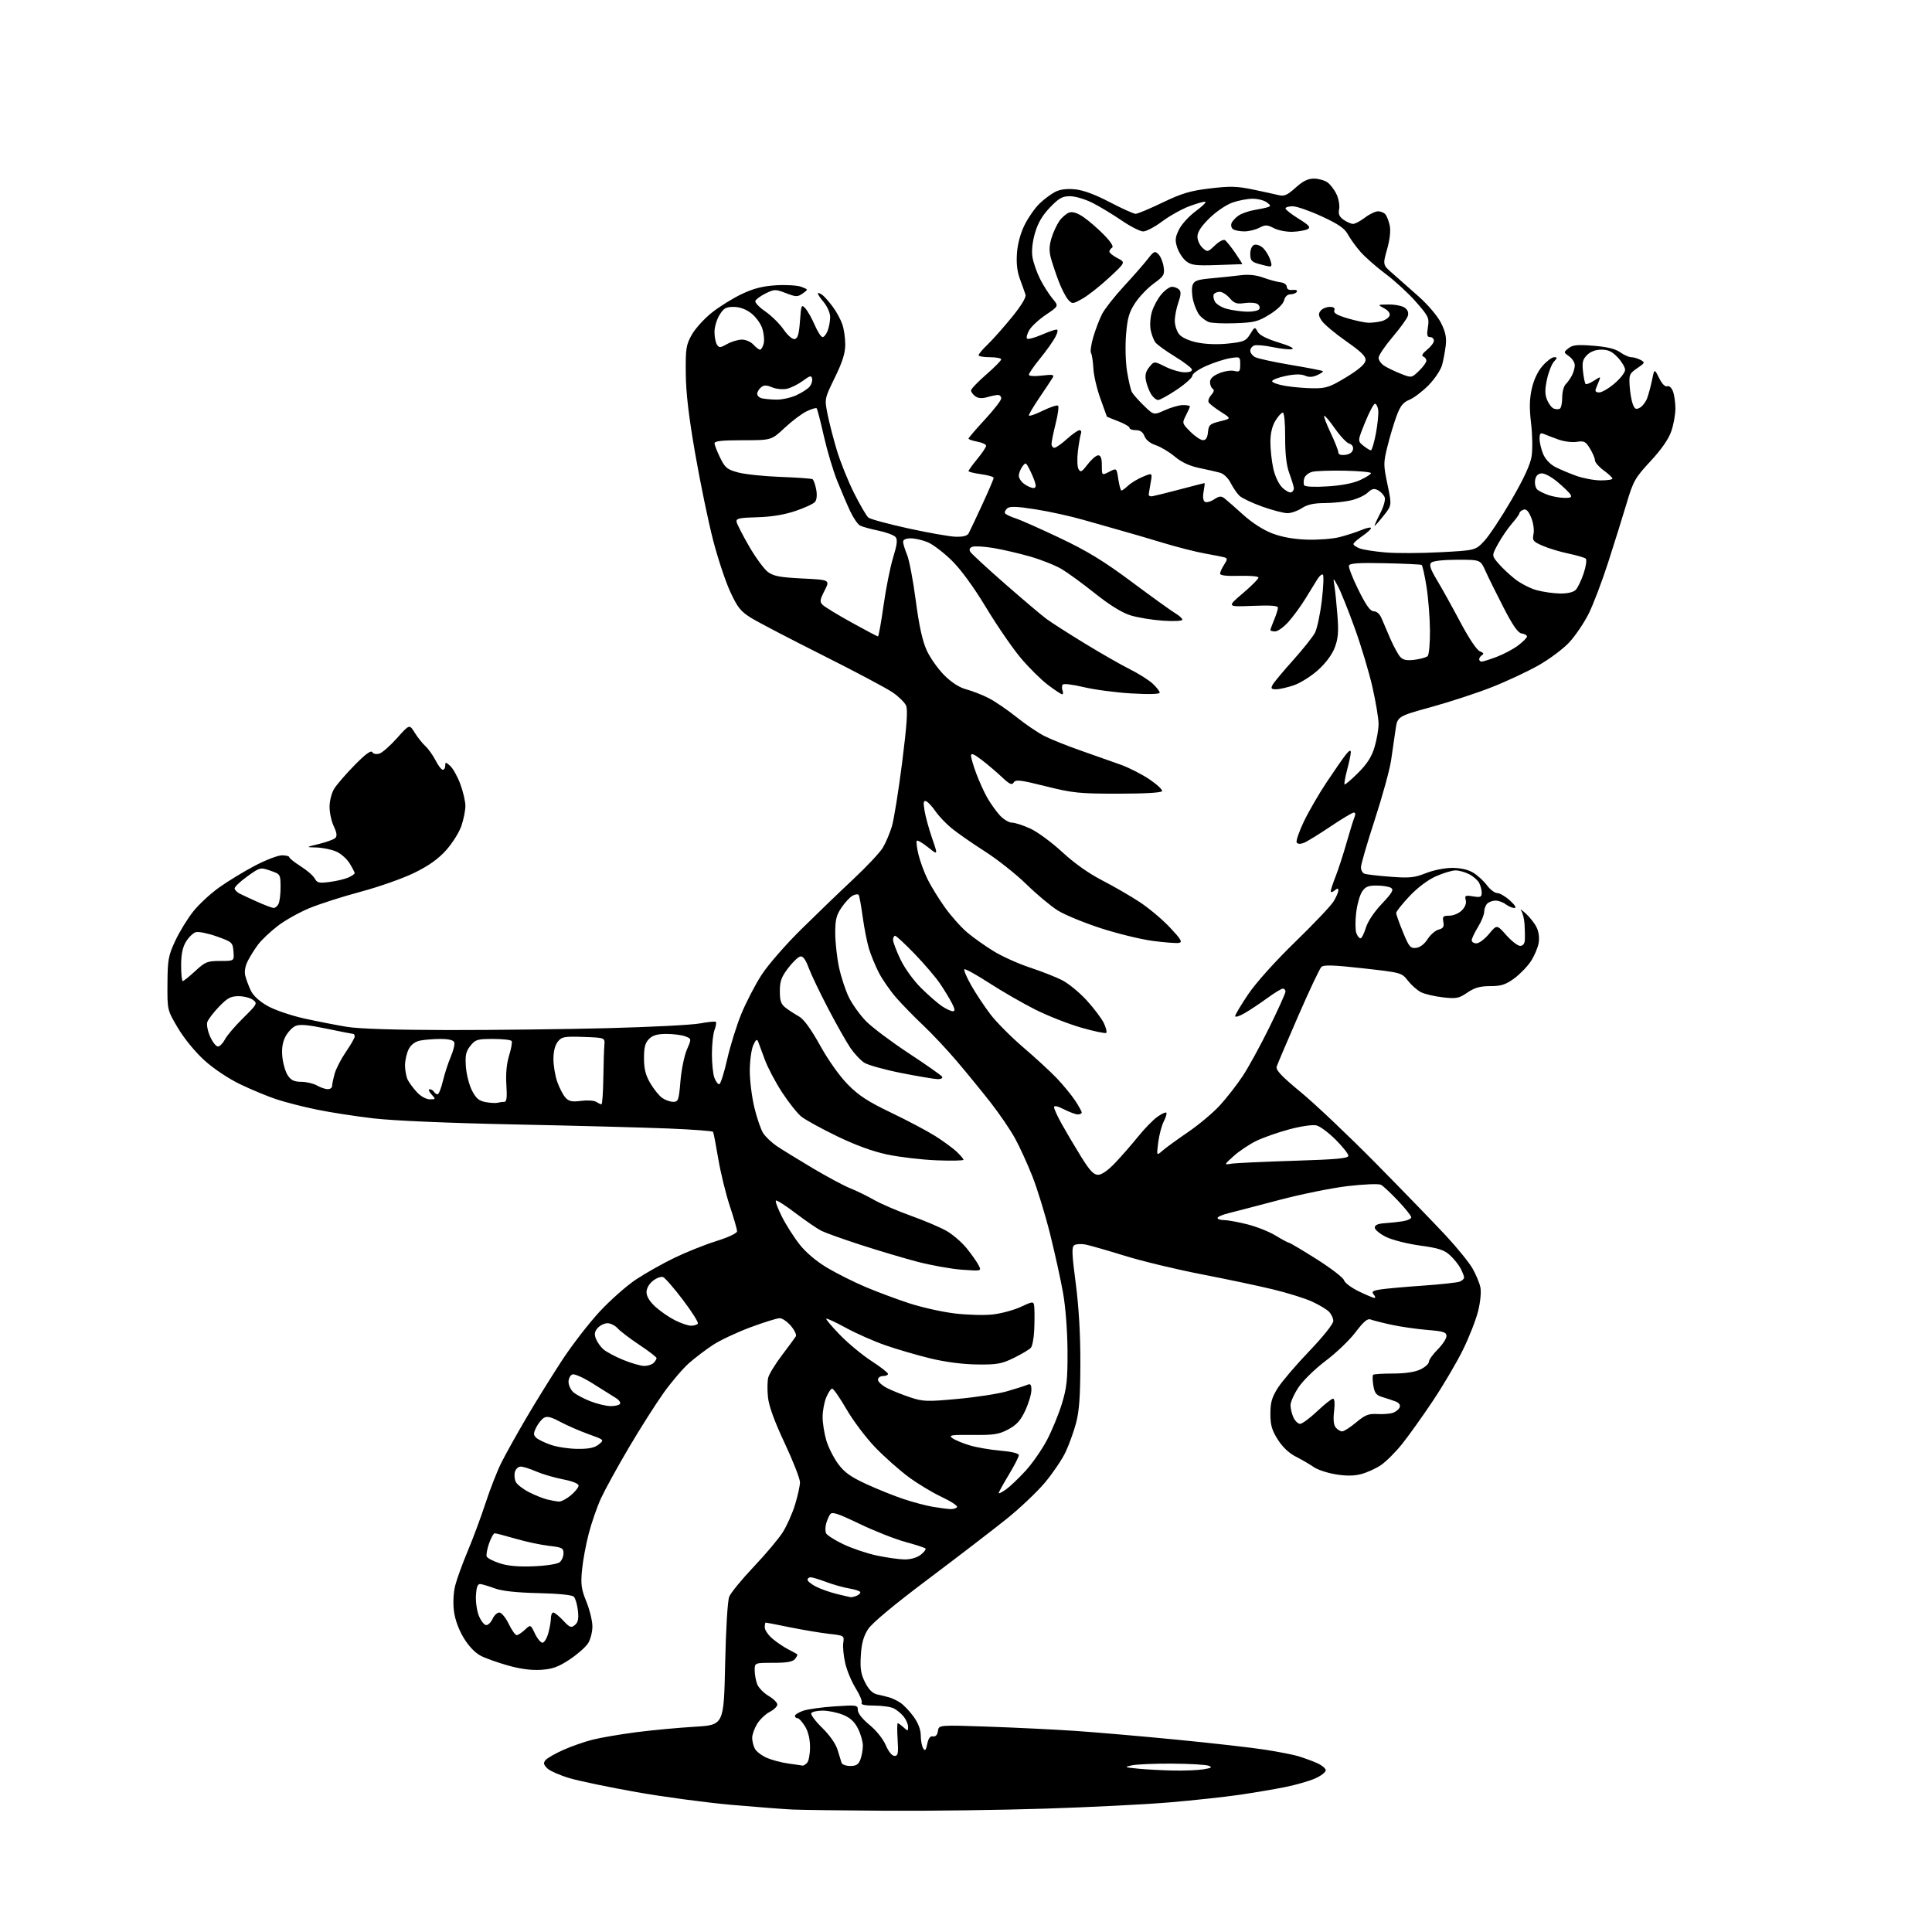 <?xml version="1.0" encoding="UTF-8" standalone="no"?>
<svg 
  version="1.1" 
  xmlns="http://www.w3.org/2000/svg" 
  xmlns:xlink="http://www.w3.org/1999/xlink" 
  xmlns:svg="http://www.w3.org/2000/svg"
  xmlns:rdf="http://www.w3.org/1999/02/22-rdf-syntax-ns#"
  xmlns:cc="http://creativecommons.org/ns#"
  xmlns:dc="http://purl.org/dc/elements/1.1/"
  viewBox="0 0 768 768"
  width="768"
  height="768"
>
<style>svg {background-color: white; }</style>"
<path stroke="none" fill="black" fill-rule="evenodd" d="M352.50,719.80C335.45,719.70 318.57,719.48 315.00,719.32C311.43,719.15 300.40,718.30 290.50,717.43C280.60,716.55 263.73,714.28 253.00,712.39C242.28,710.49 230.35,708.01 226.50,706.88C222.65,705.75 218.64,703.99 217.58,702.97C216.07,701.50 215.91,700.81 216.85,699.68C217.50,698.90 220.64,697.09 223.83,695.66C227.02,694.22 232.30,692.38 235.57,691.55C238.83,690.73 246.68,689.39 253.00,688.57C259.32,687.76 269.73,686.79 276.11,686.41C287.73,685.72 287.73,685.72 288.25,661.61C288.55,647.69 289.23,636.32 289.87,634.72C290.48,633.19 294.85,627.85 299.58,622.86C304.31,617.87 309.51,611.69 311.13,609.14C312.75,606.59 314.96,601.64 316.04,598.14C317.12,594.65 318.00,590.63 318.00,589.21C318.00,587.79 315.26,580.79 311.91,573.65C307.84,564.98 305.64,558.92 305.28,555.42C304.98,552.54 305.03,549.03 305.38,547.63C305.73,546.23 308.20,542.20 310.87,538.68C313.53,535.16 316.01,531.80 316.36,531.22C316.72,530.64 315.85,528.78 314.42,527.08C312.99,525.39 310.97,524.00 309.93,524.00C308.90,524.00 303.65,525.64 298.27,527.64C292.90,529.64 286.19,532.80 283.37,534.66C280.55,536.51 276.28,539.76 273.87,541.88C271.47,544.00 266.96,549.28 263.85,553.62C260.75,557.95 254.49,567.80 249.95,575.50C245.41,583.20 240.44,592.26 238.89,595.63C237.35,599.00 235.16,605.30 234.03,609.63C232.90,613.96 231.69,620.51 231.35,624.19C230.82,629.86 231.09,631.78 233.10,636.69C234.40,639.89 235.48,644.32 235.49,646.54C235.49,648.77 234.70,651.81 233.72,653.30C232.74,654.80 229.45,657.68 226.40,659.70C222.03,662.60 219.65,663.47 215.17,663.78C211.42,664.04 207.00,663.48 202.11,662.11C198.04,660.98 193.09,659.22 191.11,658.20C188.85,657.04 186.31,654.37 184.31,651.06C182.32,647.77 180.86,643.75 180.44,640.38C180.04,637.18 180.25,633.07 180.95,630.28C181.60,627.70 183.85,621.52 185.94,616.54C188.03,611.57 191.22,603.00 193.01,597.50C194.81,592.00 197.62,584.80 199.27,581.50C200.91,578.20 205.42,570.10 209.30,563.50C213.18,556.90 219.61,546.55 223.58,540.50C227.56,534.45 234.25,525.81 238.45,521.30C242.65,516.79 249.11,511.09 252.81,508.62C256.52,506.16 263.36,502.30 268.02,500.04C272.69,497.78 280.21,494.77 284.75,493.35C289.63,491.82 293.00,490.22 293.00,489.44C293.00,488.71 291.69,484.15 290.08,479.31C288.48,474.46 286.42,466.01 285.50,460.51C284.58,455.02 283.66,450.26 283.45,449.92C283.25,449.59 275.30,448.99 265.79,448.60C256.28,448.21 228.93,447.48 205.00,446.99C178.53,446.45 156.41,445.50 148.50,444.58C141.35,443.75 131.15,442.17 125.84,441.07C120.53,439.98 113.33,438.13 109.84,436.97C106.35,435.82 99.90,433.13 95.50,431.02C90.78,428.75 84.93,424.84 81.24,421.49C77.61,418.20 73.20,412.81 70.74,408.67C66.50,401.53 66.50,401.53 66.57,391.02C66.63,381.48 66.92,379.89 69.66,374.00C71.33,370.43 74.54,365.17 76.81,362.33C79.07,359.48 83.75,355.15 87.21,352.70C90.67,350.25 97.03,346.39 101.34,344.12C105.64,341.86 110.48,340.00 112.09,340.00C113.69,340.00 115.00,340.34 115.00,340.75C115.00,341.16 117.04,342.78 119.52,344.36C122.01,345.93 124.53,348.12 125.12,349.22C126.06,350.97 126.83,351.15 131.14,350.58C133.86,350.22 137.19,349.42 138.54,348.80C139.89,348.18 141.00,347.41 141.00,347.09C140.99,346.77 140.08,345.01 138.97,343.19C137.86,341.37 135.41,339.23 133.51,338.44C131.61,337.65 128.14,336.95 125.78,336.89C121.50,336.78 121.50,336.78 126.87,335.47C129.82,334.75 132.72,333.68 133.31,333.09C134.07,332.33 133.89,331.00 132.69,328.48C131.76,326.53 131.00,323.03 131.00,320.72C131.01,318.35 131.83,315.18 132.87,313.50C133.89,311.85 137.54,307.64 140.98,304.13C145.26,299.78 147.48,298.15 147.99,298.99C148.44,299.72 149.61,299.94 150.85,299.55C152.00,299.18 155.15,296.41 157.85,293.38C162.76,287.87 162.76,287.87 164.85,291.25C166.00,293.11 167.90,295.50 169.07,296.57C170.25,297.63 172.07,300.19 173.13,302.25C174.18,304.31 175.48,306.00 176.02,306.00C176.56,306.00 177.00,305.26 177.00,304.35C177.00,302.85 177.19,302.86 178.98,304.48C180.07,305.47 181.87,308.70 182.98,311.67C184.09,314.64 185.00,318.55 185.00,320.36C185.00,322.17 184.28,325.75 183.41,328.32C182.53,330.89 179.79,335.24 177.32,337.99C174.16,341.50 170.39,344.18 164.66,346.98C160.17,349.18 150.62,352.54 143.44,354.46C136.26,356.38 127.06,359.32 123.01,361.00C118.96,362.67 113.27,365.86 110.38,368.09C107.49,370.32 104.04,373.58 102.71,375.32C101.38,377.07 99.52,380.01 98.57,381.86C97.46,384.00 97.08,386.17 97.50,387.86C97.86,389.31 98.84,391.96 99.69,393.74C100.66,395.79 103.10,398.04 106.36,399.88C109.21,401.49 115.74,403.72 121.00,404.88C126.22,406.03 133.88,407.53 138.00,408.20C142.76,408.97 157.38,409.43 178.00,409.46C195.88,409.48 224.45,409.14 241.50,408.71C258.55,408.28 275.10,407.43 278.28,406.82C281.46,406.22 284.28,405.95 284.56,406.23C284.83,406.50 284.59,407.94 284.03,409.43C283.46,410.91 283.00,415.22 283.00,419.00C283.00,422.78 283.44,427.02 283.98,428.43C284.51,429.85 285.37,431.00 285.89,431.00C286.41,431.00 287.82,426.61 289.03,421.25C290.24,415.89 292.78,407.70 294.68,403.06C296.59,398.42 300.20,391.45 302.71,387.56C305.21,383.68 312.28,375.55 318.41,369.50C324.54,363.45 333.89,354.45 339.18,349.50C344.47,344.55 349.75,338.93 350.92,337.00C352.08,335.07 353.70,331.27 354.53,328.53C355.35,325.80 357.18,314.38 358.61,303.14C360.50,288.16 360.92,282.11 360.16,280.45C359.59,279.20 357.19,276.85 354.81,275.22C352.44,273.59 339.93,266.95 327.00,260.46C314.07,253.97 301.29,247.30 298.59,245.63C294.41,243.04 293.17,241.48 290.27,235.20C288.39,231.14 285.32,221.89 283.45,214.66C281.58,207.42 278.40,192.05 276.38,180.50C273.79,165.64 272.68,156.29 272.61,148.50C272.51,138.51 272.73,137.09 275.00,133.05C276.38,130.60 279.98,126.64 283.00,124.25C286.02,121.85 291.38,118.53 294.89,116.87C299.59,114.65 303.21,113.73 308.53,113.40C312.51,113.16 317.02,113.44 318.55,114.02C321.33,115.08 321.33,115.08 319.09,116.65C317.05,118.08 316.46,118.07 312.43,116.53C308.22,114.92 307.81,114.93 304.30,116.67C302.27,117.68 300.45,119.02 300.25,119.66C300.05,120.30 301.85,122.18 304.25,123.83C306.65,125.48 309.89,128.68 311.47,130.95C313.15,133.38 314.98,134.96 315.91,134.78C317.12,134.55 317.62,132.83 318.00,127.63C318.47,121.12 318.59,120.86 320.18,122.63C321.10,123.66 322.77,126.64 323.89,129.25C325.01,131.86 326.41,134.00 326.99,134.00C327.57,134.00 328.49,132.85 329.02,131.43C329.56,130.02 330.00,127.58 330.00,126.01C330.00,124.39 328.87,121.81 327.38,120.03C325.93,118.32 324.92,116.75 325.13,116.54C325.33,116.33 326.18,116.69 327.00,117.33C327.83,117.97 329.66,120.08 331.08,122.00C332.50,123.92 334.19,127.03 334.83,128.90C335.48,130.77 336.00,134.39 336.00,136.95C336.00,140.37 334.91,143.85 331.88,150.05C327.77,158.49 327.76,158.51 328.93,164.50C329.58,167.80 331.25,174.31 332.65,178.96C334.05,183.62 337.14,191.29 339.51,196.02C341.88,200.74 344.44,205.12 345.19,205.74C345.93,206.36 353.06,208.30 361.02,210.04C368.99,211.79 377.46,213.28 379.86,213.36C382.82,213.45 384.49,213.02 385.06,212.00C385.51,211.18 387.94,206.05 390.44,200.62C392.95,195.18 395.00,190.38 395.00,189.96C395.00,189.54 392.75,188.88 390.00,188.50C387.25,188.12 385.00,187.56 385.00,187.26C385.00,186.95 386.57,184.78 388.50,182.43C390.43,180.09 392.00,177.73 392.00,177.19C392.00,176.66 390.43,175.93 388.50,175.57C386.57,175.20 385.00,174.66 385.00,174.35C385.00,174.05 387.93,170.64 391.50,166.78C395.07,162.92 398.00,159.14 398.00,158.38C398.00,157.62 397.43,157.00 396.74,157.00C396.05,157.00 394.11,157.39 392.43,157.88C390.34,158.48 388.85,158.36 387.69,157.52C386.76,156.84 386.00,155.80 386.00,155.21C386.00,154.62 388.70,151.79 392.00,148.92C395.30,146.05 398.00,143.32 398.00,142.85C398.00,142.38 395.98,142.00 393.50,142.00C391.02,142.00 389.00,141.64 389.00,141.20C389.00,140.75 390.62,138.84 392.60,136.95C394.58,135.05 398.89,130.19 402.19,126.15C405.97,121.51 407.99,118.19 407.66,117.15C407.37,116.24 406.38,113.47 405.47,111.00C404.32,107.90 403.95,104.63 404.27,100.48C404.56,96.71 405.73,92.50 407.39,89.22C408.85,86.33 411.50,82.58 413.27,80.88C415.05,79.19 417.81,77.12 419.42,76.29C421.36,75.28 424.00,74.94 427.31,75.26C430.60,75.57 435.29,77.30 441.16,80.37C446.04,82.92 450.66,85.00 451.43,85.00C452.20,85.00 457.02,82.98 462.16,80.51C469.86,76.81 473.17,75.83 481.00,74.90C488.93,73.95 491.74,74.02 498.00,75.32C502.12,76.18 506.74,77.19 508.25,77.56C510.51,78.11 511.71,77.59 515.00,74.62C517.89,72.01 519.92,71.00 522.28,71.00C524.08,71.00 526.50,71.66 527.65,72.47C528.80,73.27 530.44,75.41 531.29,77.22C532.14,79.02 532.61,81.68 532.32,83.13C531.94,85.10 532.39,86.16 534.13,87.38C535.40,88.27 537.09,89.00 537.88,89.00C538.67,89.00 540.79,87.87 542.59,86.50C544.39,85.12 546.74,84.00 547.81,84.00C548.88,84.00 550.21,84.56 550.76,85.25C551.32,85.94 552.08,87.94 552.45,89.69C552.88,91.68 552.48,95.24 551.39,99.09C549.65,105.29 549.65,105.29 553.58,108.70C555.73,110.57 560.43,114.72 564.00,117.91C567.71,121.22 571.51,125.72 572.85,128.41C574.59,131.89 575.07,134.19 574.71,137.30C574.44,139.61 573.79,143.10 573.26,145.06C572.73,147.02 570.32,150.64 567.90,153.11C565.48,155.57 562.05,158.18 560.28,158.91C557.76,159.93 556.65,161.33 555.16,165.36C554.11,168.19 552.48,173.62 551.54,177.43C549.91,183.98 549.91,184.79 551.55,192.60C553.28,200.86 553.28,200.86 550.06,204.93C548.28,207.17 546.67,209.00 546.46,209.00C546.26,209.00 547.22,206.84 548.59,204.19C550.05,201.37 550.81,198.67 550.42,197.66C550.06,196.72 548.88,195.47 547.79,194.89C546.22,194.05 545.36,194.25 543.66,195.85C542.47,196.97 539.48,198.34 537.00,198.91C534.52,199.48 529.80,199.97 526.50,199.98C522.23,200.00 519.64,200.58 517.50,202.00C515.85,203.09 513.29,203.99 511.81,203.99C510.33,204.00 505.83,202.83 501.81,201.40C497.79,199.97 493.70,198.03 492.72,197.09C491.74,196.15 490.16,193.86 489.22,192.00C488.24,190.07 486.43,188.32 485.00,187.92C483.62,187.54 479.92,186.69 476.76,186.04C472.88,185.24 469.73,183.78 467.01,181.51C464.80,179.66 461.39,177.62 459.44,176.98C457.24,176.26 455.52,174.88 454.96,173.40C454.33,171.74 453.27,171.00 451.52,171.00C450.14,171.00 449.00,170.59 449.00,170.08C449.00,169.58 446.98,168.39 444.50,167.45C442.02,166.50 440.00,165.67 440.00,165.61C440.00,165.54 438.85,162.34 437.45,158.50C436.04,154.65 434.77,149.22 434.63,146.44C434.48,143.66 434.06,140.91 433.70,140.32C433.33,139.73 433.75,136.83 434.63,133.87C435.50,130.92 437.06,126.85 438.09,124.83C439.12,122.82 443.00,117.87 446.73,113.83C450.46,109.80 454.73,104.93 456.22,103.00C458.68,99.83 459.08,99.65 460.50,101.07C461.36,101.93 462.29,104.18 462.56,106.07C463.01,109.20 462.67,109.78 458.67,112.67C456.26,114.42 452.94,117.88 451.29,120.37C448.84,124.08 448.18,126.35 447.63,132.93C447.25,137.43 447.42,143.89 448.02,147.63C448.61,151.29 449.48,155.01 449.96,155.89C450.45,156.78 452.60,159.20 454.74,161.28C458.65,165.06 458.65,165.06 463.07,163.05C465.51,161.95 468.74,161.03 470.25,161.02C471.76,161.01 473.00,161.25 473.00,161.55C473.00,161.85 472.29,163.48 471.41,165.16C469.86,168.18 469.89,168.29 473.16,171.58C475.00,173.43 477.26,174.95 478.19,174.97C479.36,174.99 479.97,174.03 480.19,171.79C480.47,168.90 480.94,168.48 485.00,167.48C489.50,166.38 489.50,166.38 485.33,163.73C483.04,162.27 480.86,160.58 480.49,159.98C480.11,159.37 480.55,158.05 481.47,157.04C482.56,155.83 482.77,154.97 482.07,154.54C481.48,154.18 481.00,152.99 481.00,151.89C481.00,150.54 482.18,149.40 484.64,148.38C486.65,147.54 489.35,147.12 490.64,147.45C492.75,147.97 493.00,147.70 493.00,144.89C493.00,141.78 492.95,141.75 489.00,142.38C486.80,142.74 482.53,144.12 479.50,145.46C476.48,146.79 474.00,148.53 474.00,149.31C474.00,150.09 471.23,152.59 467.84,154.87C464.46,157.14 461.09,159.00 460.37,159.00C459.64,159.00 458.40,157.99 457.62,156.75C456.84,155.51 455.91,153.11 455.55,151.41C455.08,149.15 455.43,147.69 456.85,145.93C458.79,143.54 458.79,143.54 463.25,145.77C465.71,147.00 469.17,148.00 470.94,148.00C473.02,148.00 474.02,147.57 473.76,146.79C473.54,146.13 470.47,143.82 466.94,141.66C463.41,139.50 459.97,137.01 459.29,136.12C458.62,135.23 457.77,132.99 457.40,131.15C457.04,129.31 457.26,126.07 457.90,123.95C458.53,121.83 460.21,118.72 461.62,117.05C463.02,115.37 464.95,114.00 465.89,114.00C466.83,114.00 468.10,114.50 468.72,115.12C469.54,115.94 469.46,117.29 468.42,120.24C467.64,122.45 467.00,125.72 467.00,127.51C467.00,129.31 467.79,131.74 468.75,132.90C469.82,134.20 472.64,135.47 476.00,136.16C479.37,136.86 484.14,137.01 488.32,136.56C494.48,135.90 495.31,135.53 496.97,132.80C498.76,129.87 498.84,129.84 499.92,131.85C500.65,133.22 503.48,134.67 508.26,136.14C512.65,137.48 514.75,138.52 513.59,138.78C512.55,139.02 509.08,138.65 505.89,137.98C502.71,137.30 499.40,137.02 498.55,137.34C497.70,137.67 497.00,138.61 497.00,139.43C497.00,140.26 497.87,141.40 498.94,141.97C500.01,142.54 506.41,143.93 513.17,145.07C519.93,146.20 525.64,147.31 525.86,147.53C526.08,147.75 525.08,148.46 523.63,149.12C521.80,149.95 520.31,150.02 518.75,149.33C517.24,148.66 514.76,148.69 511.19,149.42C508.27,150.01 505.80,150.95 505.69,151.50C505.59,152.05 507.98,152.91 511.00,153.41C514.02,153.91 519.06,154.34 522.18,154.35C527.17,154.38 528.76,153.84 535.18,149.93C540.05,146.97 542.60,144.77 542.80,143.36C543.04,141.70 541.36,140.02 535.07,135.61C530.65,132.51 526.30,128.85 525.40,127.48C524.08,125.47 524.00,124.70 525.00,123.49C525.69,122.67 527.30,122.00 528.59,122.00C530.20,122.00 530.77,122.44 530.40,123.41C530.01,124.42 531.49,125.30 535.68,126.54C538.88,127.49 542.63,128.28 544.02,128.30C545.40,128.32 547.72,128.04 549.16,127.68C550.60,127.31 552.04,126.34 552.35,125.52C552.72,124.57 551.95,123.49 550.21,122.55C547.50,121.08 547.50,121.08 552.06,121.04C554.57,121.02 557.43,121.60 558.43,122.33C559.62,123.20 560.03,124.33 559.62,125.63C559.27,126.71 556.52,130.51 553.51,134.05C550.49,137.60 548.02,141.28 548.01,142.23C548.01,143.18 549.01,144.61 550.25,145.40C551.49,146.20 554.44,147.62 556.81,148.56C561.12,150.26 561.12,150.26 564.06,147.44C565.68,145.89 567.00,144.07 567.00,143.40C567.00,142.72 566.44,141.97 565.75,141.72C564.95,141.43 565.49,140.47 567.25,139.06C568.76,137.85 570.00,136.21 570.00,135.43C570.00,134.64 569.32,134.00 568.49,134.00C567.29,134.00 567.11,133.19 567.61,130.07C568.20,126.38 567.90,125.75 562.87,120.00C559.92,116.63 554.50,111.64 550.84,108.91C547.18,106.18 542.68,102.23 540.84,100.14C539.00,98.04 536.74,94.91 535.81,93.18C534.51,90.78 532.06,89.09 525.42,86.02C520.63,83.81 515.43,82.00 513.86,82.00C512.29,82.00 511.00,82.38 511.00,82.85C511.00,83.32 513.35,85.16 516.21,86.94C520.43,89.57 521.12,90.35 519.82,91.08C518.94,91.57 516.26,92.05 513.86,92.14C511.46,92.23 508.10,91.59 506.41,90.71C503.69,89.31 503.00,89.29 500.55,90.56C499.02,91.35 496.36,91.99 494.64,91.98C492.91,91.98 490.92,91.60 490.22,91.15C489.51,90.71 489.21,89.62 489.55,88.73C489.89,87.84 491.19,86.45 492.44,85.63C493.69,84.81 496.46,83.85 498.60,83.49C500.75,83.14 503.18,82.62 504.00,82.35C505.24,81.94 505.16,81.61 503.56,80.43C502.49,79.64 499.96,79.00 497.93,79.00C495.91,79.00 492.28,79.69 489.88,80.54C487.45,81.39 483.38,84.16 480.75,86.75C477.47,89.98 476.00,92.24 476.00,94.06C476.00,95.51 476.91,97.51 478.02,98.52C479.98,100.29 480.11,100.27 482.94,97.56C484.53,96.03 486.32,95.08 486.91,95.44C487.49,95.80 489.35,98.10 491.04,100.55C492.72,103.00 493.96,105.00 493.80,105.01C493.63,105.01 489.09,105.17 483.69,105.36C475.31,105.65 473.54,105.43 471.52,103.83C470.21,102.81 468.63,100.40 467.99,98.48C467.02,95.55 467.13,94.39 468.67,91.24C469.68,89.18 472.64,85.93 475.25,84.00C477.87,82.08 479.61,80.37 479.14,80.21C478.66,80.05 475.81,80.85 472.81,81.97C469.80,83.10 464.93,85.81 461.99,88.01C459.05,90.20 455.65,92.00 454.44,92.00C453.22,92.00 449.37,90.04 445.87,87.64C442.36,85.25 437.15,82.10 434.28,80.64C431.41,79.19 427.40,78.00 425.36,78.00C422.28,78.00 420.94,78.75 417.36,82.48C414.36,85.62 412.57,88.66 411.43,92.61C410.39,96.17 410.02,99.71 410.42,102.21C410.77,104.38 412.14,108.31 413.47,110.94C414.80,113.57 417.02,117.05 418.39,118.69C420.89,121.66 420.89,121.66 415.82,125.08C413.03,126.96 410.03,129.72 409.16,131.21C408.30,132.70 407.89,134.22 408.26,134.60C408.63,134.97 411.17,134.31 413.90,133.14C416.64,131.96 419.36,131.00 419.96,131.00C420.65,131.00 420.48,132.10 419.51,133.98C418.66,135.62 415.95,139.44 413.48,142.47C411.02,145.49 409.00,148.41 409.00,148.94C409.00,149.52 411.08,149.66 414.16,149.30C418.42,148.79 419.17,148.93 418.48,150.09C418.02,150.87 415.70,154.36 413.32,157.87C410.94,161.37 409.00,164.63 409.00,165.11C409.00,165.59 411.46,164.77 414.47,163.29C417.48,161.82 420.24,160.91 420.60,161.27C420.96,161.63 420.53,164.85 419.63,168.42C418.73,171.99 418.00,175.61 418.00,176.46C418.00,177.30 418.51,178.00 419.13,178.00C419.75,178.00 422.00,176.43 424.13,174.50C426.26,172.58 428.50,171.00 429.11,171.00C429.72,171.00 429.98,171.60 429.70,172.34C429.42,173.08 428.87,176.19 428.49,179.25C428.11,182.31 428.21,185.56 428.73,186.47C429.53,187.91 430.03,187.65 432.38,184.57C433.88,182.61 435.75,181.00 436.55,181.00C437.58,181.00 438.00,182.18 438.00,185.03C438.00,189.05 438.00,189.05 440.94,187.53C443.88,186.01 443.88,186.01 444.55,190.51C444.92,192.98 445.48,195.00 445.80,195.00C446.11,195.00 447.31,194.12 448.45,193.05C449.59,191.97 452.23,190.38 454.32,189.51C458.10,187.93 458.10,187.93 457.43,191.71C457.06,193.80 456.70,195.95 456.63,196.50C456.56,197.05 457.18,197.40 458.00,197.28C458.82,197.15 463.77,195.93 469.00,194.55C474.23,193.18 478.63,192.04 478.80,192.03C478.96,192.01 478.80,193.52 478.46,195.39C478.06,197.48 478.25,199.04 478.95,199.47C479.58,199.86 481.22,199.43 482.61,198.52C484.71,197.14 485.42,197.08 486.82,198.16C487.74,198.88 491.07,201.80 494.22,204.65C497.70,207.80 502.19,210.69 505.72,212.03C509.52,213.49 514.23,214.33 519.50,214.51C523.90,214.66 529.75,214.21 532.50,213.51C535.25,212.81 539.19,211.53 541.25,210.67C543.31,209.81 545.00,209.47 545.00,209.92C545.00,210.37 543.43,211.81 541.51,213.12C539.59,214.43 538.01,215.85 538.01,216.27C538.00,216.70 539.13,217.48 540.50,218.00C541.88,218.53 546.53,219.25 550.84,219.61C555.14,219.97 564.93,219.93 572.58,219.52C586.50,218.78 586.50,218.78 590.00,215.07C591.92,213.03 596.78,205.71 600.79,198.80C605.74,190.28 608.33,184.69 608.84,181.38C609.26,178.69 609.17,172.81 608.63,168.31C607.91,162.26 607.98,158.65 608.91,154.50C609.71,150.95 611.29,147.60 613.19,145.44C614.85,143.55 616.91,142.00 617.76,142.00C619.13,142.00 619.13,142.20 617.69,143.79C616.80,144.78 615.56,147.95 614.94,150.85C614.08,154.85 614.10,156.82 615.00,158.99C615.65,160.57 616.86,162.12 617.68,162.43C618.51,162.75 619.59,162.75 620.09,162.44C620.59,162.13 621.00,160.14 621.00,158.01C621.00,155.88 621.60,153.54 622.34,152.80C623.08,152.06 624.21,150.49 624.84,149.30C625.48,148.11 626.00,146.26 626.00,145.19C626.00,144.12 624.99,142.53 623.75,141.65C621.51,140.06 621.51,140.05 623.50,138.44C625.13,137.12 626.95,136.93 633.40,137.44C638.86,137.88 642.14,138.67 644.05,140.04C645.57,141.12 647.56,142.00 648.47,142.00C649.38,142.00 651.03,142.48 652.12,143.06C654.00,144.07 653.93,144.25 650.80,146.38C647.74,148.47 647.52,148.98 647.81,153.41C647.98,156.04 648.54,159.29 649.05,160.63C649.81,162.64 650.32,162.90 651.85,162.08C652.88,161.53 654.19,159.82 654.77,158.29C655.34,156.75 656.22,153.47 656.73,151.00C657.64,146.50 657.64,146.50 659.52,150.28C660.67,152.60 661.92,153.86 662.73,153.55C663.52,153.25 664.46,154.08 665.03,155.58C665.56,156.98 666.00,160.05 666.00,162.39C666.00,164.73 665.27,168.78 664.38,171.39C663.32,174.51 660.49,178.59 656.11,183.32C649.95,189.97 649.25,191.20 646.63,200.00C645.08,205.22 641.77,215.80 639.29,223.50C636.81,231.20 633.29,240.45 631.47,244.06C629.65,247.67 626.21,252.74 623.83,255.32C621.45,257.90 615.90,262.05 611.50,264.53C607.10,267.01 598.77,270.90 593.00,273.17C587.23,275.45 576.42,278.99 569.00,281.04C555.50,284.76 555.50,284.76 554.74,290.13C554.33,293.08 553.54,298.54 552.98,302.26C552.43,305.98 549.51,316.60 546.49,325.86C543.47,335.12 541.00,343.61 541.00,344.74C541.00,345.86 541.61,347.02 542.36,347.31C543.10,347.59 547.72,348.14 552.61,348.51C560.31,349.10 562.21,348.92 566.79,347.10C569.78,345.91 574.33,345.00 577.29,345.00C580.68,345.01 583.61,345.68 585.68,346.94C587.42,348.01 589.87,350.26 591.11,351.94C592.36,353.62 594.18,355.00 595.17,355.00C596.16,355.00 598.44,356.34 600.23,357.97C602.27,359.82 602.94,360.94 602.00,360.94C601.17,360.94 599.63,360.28 598.56,359.47C597.49,358.66 595.67,358.00 594.51,358.00C593.35,358.00 591.86,358.54 591.20,359.20C590.54,359.86 590.00,361.32 589.99,362.45C589.99,363.58 588.88,366.30 587.53,368.50C586.17,370.70 585.05,373.06 585.03,373.75C585.01,374.44 585.86,375.00 586.90,375.00C587.95,375.00 590.20,373.31 591.91,371.25C595.02,367.50 595.02,367.50 598.79,371.75C600.86,374.09 603.33,376.00 604.28,376.00C605.36,376.00 606.05,375.16 606.14,373.75C606.22,372.51 606.17,369.70 606.04,367.50C605.91,365.30 605.29,362.82 604.68,362.00C604.06,361.18 604.83,361.62 606.38,363.00C607.92,364.38 609.87,366.81 610.70,368.40C611.65,370.22 612.00,372.61 611.65,374.79C611.33,376.71 609.93,380.02 608.52,382.15C607.11,384.28 604.10,387.36 601.83,389.01C598.48,391.44 596.70,392.00 592.39,392.00C588.35,392.00 586.19,392.61 583.30,394.57C579.89,396.89 578.92,397.07 573.51,396.45C570.20,396.08 566.30,395.15 564.84,394.40C563.37,393.65 561.05,391.60 559.67,389.84C557.18,386.65 557.08,386.63 541.83,384.92C530.17,383.61 526.21,383.48 525.27,384.36C524.60,385.00 520.45,393.78 516.06,403.87C511.66,413.96 507.81,423.01 507.50,424.00C507.07,425.35 509.41,427.83 517.22,434.27C522.87,438.93 536.32,451.69 547.10,462.62C557.88,473.56 570.34,486.42 574.78,491.20C579.23,495.99 583.97,501.84 585.33,504.20C586.69,506.57 588.10,509.94 588.47,511.70C588.86,513.57 588.48,517.54 587.57,521.20C586.70,524.67 584.00,531.58 581.55,536.56C579.10,541.55 573.69,550.73 569.53,556.96C565.36,563.20 559.83,570.94 557.23,574.16C554.63,577.39 550.87,581.12 548.88,582.44C546.90,583.77 543.43,585.35 541.17,585.95C538.34,586.72 535.21,586.76 531.02,586.08C527.68,585.54 523.73,584.24 522.23,583.18C520.73,582.13 517.56,580.28 515.20,579.08C512.44,577.69 509.84,575.24 507.95,572.26C505.59,568.53 505.00,566.49 505.00,562.00C505.00,557.51 505.59,555.47 507.95,551.73C509.58,549.17 515.20,542.58 520.45,537.10C525.98,531.33 530.00,526.28 530.00,525.13C530.00,524.04 529.22,522.36 528.27,521.41C527.31,520.46 524.27,518.64 521.50,517.37C518.74,516.11 511.75,513.93 505.99,512.54C500.22,511.14 487.40,508.44 477.50,506.52C467.60,504.61 453.88,501.30 447.00,499.16C440.12,497.03 433.13,495.03 431.45,494.71C429.78,494.39 427.81,494.50 427.07,494.96C425.97,495.64 426.06,498.27 427.62,510.14C428.86,519.64 429.49,530.42 429.46,542.00C429.43,555.25 429.01,561.03 427.72,565.79C426.79,569.25 424.91,574.42 423.55,577.29C422.19,580.16 418.56,585.52 415.49,589.22C412.41,592.92 405.53,599.45 400.20,603.74C394.86,608.03 380.82,618.80 369.00,627.69C355.13,638.11 346.63,645.21 345.04,647.67C343.25,650.47 342.48,653.28 342.19,658.09C341.87,663.36 342.22,665.50 343.91,668.82C345.38,671.71 346.85,673.15 348.76,673.58C350.27,673.91 352.40,674.43 353.50,674.74C354.60,675.04 356.58,675.99 357.90,676.86C359.21,677.72 361.58,680.19 363.15,682.36C365.01,684.94 366.01,687.55 366.02,689.90C366.02,691.88 366.46,694.17 366.99,695.00C367.73,696.18 368.08,695.80 368.60,693.24C369.05,690.98 369.76,690.05 370.88,690.24C371.93,690.41 372.62,689.65 372.84,688.10C373.18,685.69 373.18,685.69 392.84,686.37C403.65,686.74 419.25,687.51 427.50,688.06C435.75,688.62 453.98,690.20 468.00,691.57C482.02,692.93 497.77,694.73 503.00,695.55C508.23,696.37 514.08,697.52 516.00,698.09C517.92,698.66 521.19,699.84 523.25,700.72C525.31,701.59 527.00,702.94 527.00,703.71C527.00,704.48 525.09,705.95 522.75,706.98C520.41,708.00 515.12,709.53 511.00,710.36C506.88,711.20 498.66,712.59 492.75,713.46C486.84,714.32 474.24,715.69 464.75,716.49C455.26,717.29 433.10,718.40 415.50,718.96C397.90,719.53 369.55,719.90 352.50,719.80zM466.50,703.82C470.90,703.91 476.28,703.68 478.46,703.32C481.64,702.80 482.03,702.52 480.46,701.91C479.38,701.48 472.82,701.11 465.88,701.07C458.93,701.03 451.73,701.34 449.88,701.75C446.75,702.44 446.95,702.54 452.50,703.08C455.80,703.40 462.10,703.73 466.50,703.82zM319.05,701.86C319.35,701.94 320.14,701.46 320.80,700.80C321.46,700.14 322.00,697.33 322.00,694.55C321.99,691.28 321.29,688.35 320.01,686.25C318.92,684.46 317.57,683.00 317.01,683.00C316.46,683.00 316.00,682.59 316.00,682.10C316.00,681.60 317.46,680.68 319.25,680.06C321.04,679.43 326.66,678.65 331.75,678.31C340.65,677.72 341.00,677.78 341.00,679.78C341.00,681.05 342.82,683.36 345.63,685.66C348.32,687.86 351.04,691.26 352.10,693.73C353.20,696.30 354.59,698.00 355.58,698.00C356.99,698.00 357.17,697.04 356.82,691.50C356.59,687.92 356.62,685.00 356.87,685.00C357.13,685.00 358.17,685.74 359.17,686.65C360.88,688.20 361.00,688.19 360.98,686.40C360.97,685.36 360.18,683.54 359.23,682.37C358.28,681.19 356.52,679.73 355.32,679.12C354.11,678.50 350.60,678.00 347.51,678.00C343.88,678.00 342.11,677.63 342.52,676.96C342.87,676.39 341.83,673.81 340.20,671.21C338.57,668.62 336.68,664.12 336.01,661.21C335.33,658.31 334.97,654.63 335.21,653.04C335.63,650.19 335.56,650.15 329.57,649.48C326.23,649.10 319.29,647.94 314.14,646.90C308.99,645.85 304.60,645.00 304.39,645.00C304.18,645.00 304.00,645.86 304.00,646.91C304.00,647.96 305.40,650.00 307.12,651.45C308.84,652.89 311.65,654.79 313.37,655.66C315.09,656.54 316.68,657.41 316.89,657.60C317.11,657.79 316.72,658.64 316.02,659.48C315.10,660.59 312.77,661.00 307.38,661.00C300.00,661.00 300.00,661.00 300.00,663.93C300.00,665.55 300.44,668.04 300.98,669.46C301.53,670.88 303.55,672.98 305.48,674.12C307.42,675.26 309.00,676.82 309.00,677.57C309.00,678.33 307.63,679.66 305.96,680.52C304.28,681.39 302.03,683.54 300.96,685.30C299.89,687.06 299.01,689.54 299.00,690.82C299.00,692.09 299.49,694.04 300.08,695.15C300.67,696.26 302.81,697.89 304.83,698.77C306.85,699.65 310.75,700.68 313.50,701.05C316.25,701.42 318.75,701.78 319.05,701.86zM337.99,702.00C340.35,702.00 341.27,701.42 342.02,699.43C342.56,698.02 343.00,695.53 343.00,693.90C343.00,692.26 342.12,689.20 341.04,687.09C339.64,684.34 337.93,682.79 335.02,681.63C332.79,680.73 329.20,680.00 327.04,680.00C324.88,680.00 322.84,680.45 322.50,681.00C322.16,681.56 324.09,684.16 326.79,686.80C329.76,689.69 332.19,693.15 332.93,695.54C333.60,697.72 334.33,700.06 334.54,700.75C334.76,701.44 336.31,702.00 337.99,702.00zM215.64,653.00C216.34,653.00 217.37,651.31 217.95,649.25C218.52,647.19 218.99,644.49 218.99,643.25C219.00,642.01 219.43,641.00 219.95,641.00C220.47,641.00 222.24,642.43 223.87,644.18C226.50,646.99 227.05,647.20 228.53,645.97C229.80,644.92 230.09,643.51 229.72,640.20C229.45,637.80 228.72,635.32 228.10,634.70C227.42,634.02 221.88,633.46 213.99,633.29C205.37,633.09 199.58,632.47 196.76,631.43C194.41,630.57 191.82,629.79 191.00,629.69C189.89,629.55 189.42,630.71 189.20,634.16C189.03,636.74 189.57,640.42 190.40,642.41C191.22,644.38 192.52,646.00 193.29,646.00C194.05,646.00 195.19,644.88 195.82,643.50C196.44,642.12 197.65,641.00 198.49,641.00C199.34,641.00 201.01,643.02 202.21,645.50C203.41,647.98 204.84,650.00 205.38,650.00C205.93,650.00 207.39,649.04 208.64,647.87C210.91,645.74 210.91,645.74 212.64,649.37C213.59,651.37 214.94,653.00 215.64,653.00zM338.17,634.91C338.54,634.96 339.55,634.73 340.42,634.39C341.29,634.06 342.00,633.42 342.00,632.98C342.00,632.54 340.09,631.86 337.75,631.47C335.41,631.09 331.25,629.92 328.50,628.89C325.75,627.85 322.94,627.00 322.25,627.00C321.56,627.00 321.00,627.44 321.00,627.97C321.00,628.51 322.46,629.72 324.25,630.65C326.04,631.59 329.75,632.91 332.50,633.59C335.25,634.27 337.80,634.87 338.17,634.91zM212.25,622.62C217.23,622.41 221.64,621.71 222.50,621.00C223.32,620.32 224.00,618.72 224.00,617.45C224.00,615.38 223.40,615.08 218.25,614.50C215.09,614.14 209.12,612.88 205.00,611.68C200.88,610.48 197.12,609.50 196.66,609.50C196.19,609.50 195.19,611.30 194.42,613.50C193.65,615.70 193.22,618.04 193.46,618.71C193.70,619.37 196.06,620.60 198.70,621.45C202.01,622.51 206.22,622.88 212.25,622.62zM359.50,619.90C361.98,619.93 364.45,619.23 365.99,618.05C367.35,617.00 368.20,615.87 367.88,615.54C367.55,615.22 363.96,614.05 359.89,612.94C355.83,611.84 347.63,608.61 341.69,605.76C332.67,601.44 330.72,600.82 329.93,602.04C329.41,602.84 328.71,604.51 328.38,605.75C328.05,606.98 328.03,608.64 328.33,609.42C328.63,610.20 331.72,612.19 335.19,613.84C338.66,615.50 344.65,617.52 348.50,618.34C352.35,619.16 357.30,619.86 359.50,619.90zM377.69,599.88C378.90,599.95 380.13,599.59 380.44,599.09C380.75,598.60 378.01,596.79 374.35,595.07C370.69,593.36 364.72,589.76 361.10,587.07C357.47,584.38 351.53,579.10 347.90,575.34C344.28,571.58 339.15,564.79 336.52,560.25C333.89,555.71 331.32,552.00 330.81,552.00C330.31,552.00 329.25,553.56 328.45,555.47C327.65,557.38 327.00,560.89 327.00,563.29C327.00,565.68 327.66,569.86 328.47,572.58C329.27,575.29 331.38,579.48 333.15,581.89C335.66,585.30 338.13,587.07 344.43,589.97C348.87,592.01 355.54,594.69 359.26,595.92C362.97,597.16 368.15,598.53 370.76,598.97C373.37,599.41 376.49,599.82 377.69,599.88zM222.17,596.90C223.09,596.95 225.23,595.83 226.92,594.41C228.62,592.99 230.00,591.25 230.00,590.54C230.00,589.77 227.53,588.78 223.75,588.05C220.31,587.38 215.53,585.97 213.12,584.92C210.72,583.86 207.96,583.00 206.99,583.00C206.02,583.00 204.98,583.97 204.67,585.16C204.36,586.35 204.54,588.15 205.08,589.16C205.62,590.17 207.96,591.97 210.28,593.16C212.60,594.35 215.85,595.66 217.50,596.06C219.15,596.47 221.25,596.84 222.17,596.90zM399.89,592.08C401.48,590.95 404.99,587.60 407.70,584.64C410.40,581.68 414.24,576.16 416.22,572.38C418.20,568.60 420.85,562.12 422.12,558.00C424.06,551.67 424.41,548.39 424.35,537.00C424.31,529.08 423.58,519.57 422.59,514.00C421.67,508.77 419.34,498.24 417.44,490.58C415.53,482.93 412.35,472.58 410.38,467.58C408.40,462.59 405.29,455.77 403.45,452.44C401.62,449.11 397.28,442.75 393.81,438.31C390.34,433.87 384.30,426.47 380.38,421.87C376.47,417.26 370.40,410.80 366.89,407.50C363.39,404.20 358.56,399.25 356.17,396.50C353.79,393.75 350.70,389.29 349.32,386.60C347.94,383.90 346.19,379.63 345.42,377.10C344.66,374.57 343.54,368.91 342.94,364.53C342.34,360.14 341.63,356.21 341.36,355.78C341.10,355.35 340.01,355.46 338.96,356.02C337.90,356.59 335.90,358.72 334.52,360.76C332.46,363.79 332.00,365.65 332.02,370.98C332.03,374.57 332.70,380.64 333.51,384.48C334.33,388.32 336.10,393.72 337.46,396.48C338.82,399.24 341.86,403.48 344.22,405.90C346.57,408.32 354.21,414.06 361.19,418.66C368.18,423.25 374.16,427.46 374.50,428.00C374.84,428.56 374.09,428.99 372.81,428.98C371.54,428.96 365.02,427.87 358.32,426.55C351.63,425.22 344.96,423.37 343.52,422.42C342.07,421.47 339.62,418.85 338.07,416.60C336.53,414.34 332.55,407.32 329.25,401.00C325.94,394.68 322.43,387.34 321.46,384.71C320.26,381.45 319.20,380.01 318.14,380.21C317.29,380.37 315.11,382.45 313.30,384.83C310.62,388.35 310.00,390.06 310.00,394.01C310.00,397.95 310.45,399.19 312.40,400.68C313.72,401.68 316.08,403.21 317.65,404.08C319.52,405.12 322.39,409.08 326.00,415.58C329.27,421.48 333.74,427.77 337.03,431.11C341.38,435.52 345.06,437.92 354.30,442.34C360.75,445.43 368.61,449.59 371.77,451.59C374.92,453.58 378.74,456.38 380.25,457.79C381.76,459.21 383.00,460.67 383.00,461.02C383.00,461.38 378.16,461.48 372.25,461.24C366.34,461.00 357.52,459.96 352.66,458.93C346.86,457.70 340.00,455.19 332.66,451.63C326.52,448.65 320.20,445.18 318.61,443.92C317.02,442.67 313.56,438.32 310.92,434.28C308.27,430.23 305.17,424.35 304.02,421.21C302.87,418.07 301.67,414.82 301.35,414.00C300.92,412.91 300.40,413.32 299.43,415.50C298.69,417.15 298.07,421.65 298.05,425.50C298.03,429.35 298.84,435.96 299.86,440.20C300.87,444.43 302.47,449.06 303.40,450.49C304.34,451.93 306.77,454.22 308.80,455.60C310.84,456.97 317.23,460.90 323.00,464.34C328.77,467.77 335.52,471.39 338.00,472.37C340.48,473.36 344.75,475.44 347.50,477.01C350.25,478.57 356.90,481.43 362.27,483.35C367.65,485.27 374.03,488.00 376.46,489.42C378.89,490.85 382.42,493.92 384.31,496.26C386.19,498.59 388.30,501.58 388.98,502.90C390.23,505.30 390.23,505.30 382.37,504.73C378.04,504.41 370.04,502.97 364.59,501.54C359.14,500.10 349.01,497.09 342.09,494.84C335.16,492.60 328.15,490.08 326.50,489.26C324.85,488.43 320.23,485.26 316.23,482.23C312.24,479.19 308.72,476.95 308.42,477.25C308.12,477.55 309.21,480.45 310.85,483.70C312.49,486.95 315.66,491.92 317.89,494.74C320.40,497.92 324.59,501.45 328.85,503.98C332.65,506.24 339.52,509.68 344.13,511.62C348.73,513.57 356.54,516.48 361.48,518.09C366.43,519.70 374.50,521.51 379.42,522.10C384.34,522.70 391.14,522.90 394.52,522.53C397.91,522.17 403.00,520.80 405.84,519.48C411.00,517.09 411.00,517.09 411.18,520.30C411.28,522.06 411.25,525.98 411.10,529.00C410.95,532.02 410.37,535.05 409.81,535.73C409.25,536.40 406.25,538.20 403.15,539.73C398.18,542.17 396.42,542.49 388.50,542.40C382.87,542.35 375.94,541.45 370.00,540.03C364.77,538.77 356.68,536.41 352.00,534.78C347.32,533.15 340.21,530.01 336.19,527.80C332.17,525.60 328.69,523.98 328.46,524.21C328.23,524.44 330.70,527.36 333.95,530.70C337.20,534.04 342.81,538.69 346.43,541.03C350.04,543.37 353.00,545.67 353.00,546.14C353.00,546.61 352.10,547.00 351.00,547.00C349.90,547.00 349.00,547.67 349.00,548.48C349.00,549.29 350.69,550.81 352.75,551.84C354.81,552.88 358.97,554.53 361.98,555.52C366.98,557.16 368.63,557.21 380.77,556.08C388.08,555.41 396.87,554.05 400.29,553.06C403.70,552.08 407.29,550.94 408.25,550.53C409.68,549.92 410.00,550.30 409.99,552.64C409.98,554.21 408.89,557.84 407.56,560.69C405.70,564.69 404.15,566.41 400.82,568.19C397.10,570.18 395.13,570.49 386.61,570.41C377.99,570.33 376.95,570.49 378.59,571.69C379.62,572.44 382.72,573.73 385.48,574.56C388.24,575.38 393.76,576.33 397.75,576.67C402.25,577.06 405.00,577.74 405.00,578.46C405.00,579.10 403.20,582.61 401.00,586.26C398.80,589.91 397.00,593.17 397.00,593.51C397.00,593.86 398.30,593.21 399.89,592.08zM229.64,575.95C234.14,575.99 236.38,575.51 238.02,574.18C240.27,572.37 240.27,572.37 233.88,570.07C230.37,568.81 225.33,566.61 222.68,565.19C219.01,563.22 217.45,562.85 216.18,563.64C215.25,564.22 213.89,565.93 213.14,567.45C212.00,569.78 212.00,570.42 213.14,571.52C213.89,572.23 216.53,573.51 219.00,574.36C221.47,575.21 226.26,575.93 229.64,575.95zM533.53,569.00C534.23,569.00 536.73,567.40 539.08,565.44C542.63,562.47 544.03,561.91 547.42,562.10C549.67,562.23 552.47,562.02 553.66,561.63C554.84,561.24 556.07,560.25 556.39,559.43C556.75,558.48 556.15,557.63 554.73,557.09C553.50,556.63 551.16,555.84 549.51,555.35C547.08,554.63 546.42,553.78 545.92,550.74C545.59,548.69 545.55,546.79 545.83,546.51C546.10,546.23 549.68,546.00 553.77,546.00C558.53,546.00 562.42,545.42 564.60,544.39C566.47,543.50 568.00,542.13 568.00,541.35C568.00,540.57 569.58,538.36 571.50,536.43C573.42,534.51 575.00,532.12 575.00,531.11C575.00,529.57 573.84,529.20 567.25,528.66C562.99,528.30 556.58,527.38 553.00,526.59C549.42,525.81 545.75,524.87 544.84,524.51C543.61,524.03 542.05,525.35 538.87,529.55C536.51,532.68 531.18,537.79 527.04,540.90C522.89,544.01 518.04,548.73 516.25,551.39C514.46,554.05 513.00,557.28 513.00,558.57C513.00,559.85 513.52,562.05 514.16,563.45C514.80,564.85 515.99,566.00 516.81,566.00C517.63,566.00 520.69,563.75 523.59,561.00C526.50,558.25 529.34,556.00 529.89,556.00C530.52,556.00 530.68,557.90 530.32,560.98C529.92,564.30 530.15,566.47 530.99,567.48C531.68,568.32 532.82,569.00 533.53,569.00zM242.69,558.95C244.45,558.98 246.15,558.57 246.47,558.04C246.80,557.52 246.04,556.47 244.78,555.71C243.53,554.95 239.47,552.41 235.76,550.05C231.95,547.64 228.36,546.03 227.51,546.36C226.68,546.68 226.00,548.01 226.00,549.31C226.00,550.62 226.85,552.46 227.89,553.40C228.93,554.34 231.97,555.96 234.64,557.01C237.31,558.05 240.94,558.93 242.69,558.95zM256.05,542.98C257.45,542.99 259.14,542.46 259.80,541.80C260.46,541.14 261.00,540.27 261.00,539.88C261.00,539.48 257.95,537.12 254.21,534.64C250.48,532.16 246.59,529.20 245.56,528.07C244.53,526.93 242.70,526.00 241.50,526.00C240.30,526.00 238.55,526.84 237.63,527.86C236.37,529.25 236.17,530.32 236.86,532.11C237.36,533.42 238.68,535.32 239.80,536.33C240.91,537.33 244.45,539.23 247.66,540.55C250.87,541.87 254.65,542.96 256.05,542.98zM274.69,526.99C275.90,526.99 277.12,526.61 277.41,526.14C277.71,525.67 275.04,521.44 271.49,516.76C267.95,512.07 264.39,507.98 263.59,507.67C262.78,507.36 260.97,508.02 259.56,509.13C258.01,510.35 257.00,512.15 257.00,513.69C257.00,515.31 258.25,517.38 260.47,519.41C262.38,521.16 265.87,523.58 268.22,524.78C270.58,525.99 273.49,526.98 274.69,526.99zM546.37,515.96C546.85,515.98 546.72,515.37 546.08,514.60C545.12,513.44 545.59,513.08 548.71,512.58C550.79,512.25 558.35,511.56 565.50,511.07C572.65,510.57 579.29,509.85 580.25,509.47C581.21,509.10 582.00,508.36 582.00,507.84C582.00,507.32 581.37,505.69 580.59,504.20C579.81,502.72 577.90,500.34 576.34,498.92C574.05,496.85 571.75,496.11 564.50,495.13C559.55,494.46 553.48,492.92 551.00,491.71C548.52,490.49 546.50,488.82 546.50,488.00C546.50,486.96 547.73,486.42 550.50,486.24C552.70,486.10 555.96,485.74 557.75,485.45C559.54,485.15 561.00,484.45 561.00,483.89C561.00,483.34 558.65,480.39 555.77,477.35C552.90,474.31 549.84,471.45 548.97,470.98C548.07,470.50 542.41,470.72 535.84,471.48C529.50,472.22 517.14,474.72 508.40,477.04C499.65,479.35 490.59,481.72 488.25,482.29C485.91,482.87 484.00,483.71 484.00,484.17C484.00,484.63 485.15,485.00 486.54,485.00C487.94,485.00 492.11,485.75 495.79,486.68C499.48,487.60 504.57,489.62 507.11,491.18C509.65,492.73 512.01,494.00 512.37,494.00C512.73,494.00 517.70,496.95 523.41,500.56C529.12,504.17 534.01,507.93 534.27,508.92C534.53,509.91 537.16,511.89 540.12,513.33C543.08,514.76 545.89,515.94 546.37,515.96zM436.51,467.00C437.95,467.00 440.48,465.23 443.31,462.25C445.79,459.64 449.89,454.94 452.41,451.82C454.93,448.69 458.37,445.16 460.06,443.96C461.74,442.76 463.35,442.01 463.63,442.30C463.92,442.58 463.46,444.14 462.63,445.75C461.79,447.37 460.80,451.12 460.42,454.09C459.73,459.50 459.73,459.50 462.11,457.41C463.43,456.26 468.00,452.93 472.29,450.01C476.57,447.09 482.27,442.30 484.95,439.37C487.63,436.43 491.69,431.22 493.98,427.77C496.27,424.32 501.03,415.62 504.57,408.43C508.11,401.24 511.00,394.83 511.00,394.18C511.00,393.53 510.53,393.00 509.96,393.00C509.38,393.00 506.57,394.71 503.71,396.80C500.84,398.89 496.81,401.57 494.75,402.76C492.69,403.96 491.00,404.48 491.00,403.92C491.00,403.36 493.33,399.45 496.19,395.22C499.27,390.66 506.80,382.26 514.74,374.54C522.10,367.40 528.99,360.14 530.06,358.41C531.13,356.68 532.00,354.70 532.00,354.01C532.00,353.01 531.70,353.01 530.50,354.00C529.67,354.68 529.00,354.80 529.00,354.26C529.00,353.71 529.87,351.07 530.93,348.38C531.99,345.70 533.95,339.68 535.28,335.00C536.61,330.32 538.04,325.71 538.46,324.75C538.90,323.72 538.79,323.00 538.17,323.00C537.60,323.00 533.39,325.52 528.81,328.60C524.24,331.67 519.50,334.58 518.29,335.06C516.92,335.59 515.83,335.54 515.45,334.91C515.10,334.36 516.37,330.66 518.25,326.69C520.14,322.72 524.22,315.65 527.33,310.99C530.44,306.32 533.87,301.38 534.97,300.00C536.30,298.33 536.96,298.00 536.97,299.00C536.97,299.82 536.32,302.95 535.52,305.95C534.73,308.95 534.26,311.59 534.48,311.81C534.70,312.03 537.12,309.97 539.87,307.23C543.50,303.60 545.28,300.81 546.42,296.94C547.29,294.02 548.00,289.89 548.00,287.76C548.00,285.63 546.91,279.07 545.58,273.19C544.25,267.31 541.05,256.65 538.46,249.50C535.87,242.35 532.89,234.93 531.83,233.00C529.90,229.50 529.90,229.50 530.46,232.91C530.76,234.78 531.30,240.05 531.65,244.63C532.16,251.23 531.94,253.88 530.57,257.45C529.51,260.24 526.98,263.63 523.92,266.38C521.21,268.82 516.89,271.53 514.32,272.41C511.75,273.28 508.58,274.00 507.29,274.00C505.34,274.00 505.10,273.69 505.87,272.24C506.39,271.27 510.04,266.88 513.99,262.49C517.93,258.09 521.85,253.17 522.71,251.55C523.56,249.93 524.79,244.16 525.44,238.74C526.09,233.32 526.27,228.67 525.85,228.41C525.43,228.15 524.46,228.96 523.70,230.22C522.94,231.47 520.78,234.97 518.91,238.00C517.04,241.03 513.99,245.19 512.13,247.25C510.28,249.31 507.92,251.00 506.88,251.00C505.85,251.00 505.00,250.76 505.00,250.47C505.00,250.18 505.68,248.32 506.50,246.35C507.32,244.37 508.00,242.23 508.00,241.59C508.00,240.76 505.13,240.54 497.84,240.84C487.69,241.25 487.69,241.25 494.09,235.80C497.62,232.81 500.39,229.99 500.25,229.53C500.11,229.07 496.62,228.79 492.50,228.91C487.58,229.06 485.00,228.75 485.00,228.03C485.00,227.42 485.72,225.83 486.61,224.48C487.92,222.48 487.96,221.94 486.86,221.60C486.11,221.37 482.57,220.66 479.00,220.03C475.43,219.40 468.00,217.51 462.50,215.84C457.00,214.17 449.57,212.00 446.00,211.01C442.43,210.02 435.45,208.04 430.50,206.61C425.55,205.18 417.07,203.32 411.65,202.47C404.17,201.29 401.47,201.19 400.41,202.07C399.65,202.71 399.25,203.59 399.52,204.04C399.80,204.49 401.71,205.40 403.76,206.07C405.82,206.74 413.83,210.30 421.56,213.98C432.40,219.14 438.89,223.12 449.99,231.39C457.89,237.28 465.63,242.85 467.18,243.77C468.73,244.68 470.00,245.84 470.00,246.34C470.00,246.86 466.64,247.03 462.25,246.73C457.99,246.44 452.17,245.48 449.33,244.59C445.97,243.54 441.08,240.51 435.33,235.93C430.47,232.05 424.50,227.69 422.06,226.24C419.62,224.78 414.03,222.55 409.63,221.27C405.23,220.00 398.59,218.46 394.88,217.84C391.18,217.23 387.41,217.01 386.52,217.36C385.47,217.76 385.17,218.46 385.69,219.34C386.14,220.09 392.36,225.84 399.52,232.10C406.68,238.37 414.11,244.65 416.02,246.06C417.93,247.46 424.73,251.82 431.13,255.73C437.53,259.65 445.63,264.28 449.13,266.03C452.63,267.78 456.74,270.37 458.25,271.79C459.76,273.21 461.00,274.81 461.00,275.34C461.00,275.94 456.77,276.06 449.75,275.65C443.56,275.29 435.00,274.16 430.73,273.13C426.25,272.06 422.71,271.65 422.39,272.18C422.08,272.68 422.07,273.75 422.38,274.55C422.69,275.35 422.61,276.00 422.22,275.99C421.82,275.99 419.27,274.30 416.53,272.23C413.80,270.16 408.93,265.33 405.70,261.48C402.47,257.64 396.30,248.65 391.98,241.50C387.01,233.27 382.00,226.41 378.32,222.79C375.12,219.66 370.83,216.39 368.78,215.54C366.74,214.69 363.70,214.00 362.03,214.00C360.12,214.00 359.00,214.51 359.00,215.38C359.00,216.14 359.70,218.43 360.56,220.49C361.42,222.54 362.98,230.73 364.03,238.70C365.35,248.77 366.68,254.81 368.39,258.54C369.74,261.48 372.86,265.91 375.33,268.38C378.27,271.32 381.32,273.28 384.14,274.04C386.52,274.68 390.50,276.23 392.98,277.50C395.47,278.76 400.43,282.13 404.00,285.00C407.57,287.87 412.61,291.28 415.18,292.59C417.75,293.89 424.28,296.51 429.68,298.39C435.08,300.28 442.20,302.79 445.50,303.98C448.80,305.16 453.95,307.79 456.94,309.81C459.94,311.84 462.19,313.95 461.94,314.50C461.67,315.11 454.87,315.50 444.50,315.50C429.01,315.50 426.45,315.24 415.68,312.55C405.61,310.03 403.73,309.81 402.97,311.04C402.25,312.21 401.36,311.80 398.29,308.92C396.21,306.95 392.59,303.88 390.25,302.09C387.15,299.72 386.00,299.25 386.00,300.38C386.00,301.23 386.94,304.45 388.10,307.53C389.25,310.62 391.20,314.90 392.42,317.06C393.64,319.21 395.85,322.33 397.33,323.99C398.81,325.64 401.02,327.00 402.26,327.01C403.49,327.02 406.83,328.10 409.67,329.43C412.51,330.75 418.19,334.94 422.28,338.73C426.99,343.10 432.81,347.22 438.11,349.95C442.73,352.33 449.45,356.21 453.05,358.59C456.66,360.96 462.06,365.49 465.05,368.67C469.46,373.35 470.15,374.52 468.69,374.81C467.69,375.01 462.96,374.65 458.19,374.02C453.41,373.38 444.09,371.10 437.48,368.95C430.87,366.80 423.22,363.64 420.48,361.93C417.74,360.22 412.12,355.53 408.00,351.50C403.88,347.47 396.45,341.60 391.50,338.44C386.55,335.28 380.64,331.17 378.36,329.31C376.08,327.45 373.15,324.38 371.86,322.48C370.56,320.58 368.90,318.80 368.16,318.51C367.11,318.11 366.97,318.91 367.52,322.25C367.90,324.59 369.26,329.54 370.54,333.25C372.88,339.99 372.88,339.99 368.94,336.83C366.77,335.09 364.76,333.91 364.46,334.21C364.16,334.51 364.44,336.95 365.09,339.63C365.73,342.31 367.36,346.74 368.70,349.47C370.04,352.20 373.15,357.26 375.61,360.70C378.06,364.15 382.09,368.66 384.56,370.73C387.02,372.80 391.78,376.17 395.12,378.20C398.47,380.24 404.87,383.11 409.35,384.59C413.83,386.07 419.57,388.31 422.09,389.58C424.62,390.84 429.06,394.47 431.96,397.64C434.86,400.82 437.93,404.89 438.79,406.69C439.65,408.50 440.09,410.25 439.75,410.58C439.42,410.91 434.95,409.98 429.82,408.51C424.70,407.04 416.45,403.79 411.50,401.30C406.55,398.81 398.32,394.06 393.21,390.76C388.10,387.45 383.67,385.00 383.35,385.31C383.04,385.63 384.26,388.50 386.07,391.69C387.88,394.89 391.31,400.06 393.70,403.20C396.08,406.33 401.97,412.25 406.77,416.35C411.57,420.45 417.58,425.99 420.12,428.65C422.66,431.32 425.92,435.29 427.37,437.48C428.82,439.67 430.00,441.81 430.00,442.23C430.00,442.65 429.31,443.00 428.46,443.00C427.61,443.00 425.14,442.09 422.96,440.98C420.37,439.66 419.00,439.37 419.00,440.15C419.00,440.80 420.40,443.85 422.12,446.92C423.83,449.99 427.25,455.76 429.72,459.75C433.18,465.35 434.73,467.00 436.51,467.00zM489.50,462.59C491.15,462.32 502.29,461.80 514.25,461.43C531.35,460.90 536.00,460.47 536.00,459.43C536.00,458.69 533.73,455.83 530.96,453.06C528.19,450.29 524.77,447.73 523.36,447.38C521.88,447.00 517.35,447.65 512.65,448.89C508.17,450.08 502.22,452.16 499.44,453.51C496.65,454.86 492.60,457.57 490.44,459.52C486.50,463.08 486.50,463.08 489.50,462.59zM197.83,438.36C198.56,438.16 199.74,438.00 200.45,438.00C201.41,438.00 201.62,436.31 201.29,431.25C201.01,426.85 201.38,422.79 202.38,419.58C203.22,416.87 203.68,414.29 203.39,413.83C203.11,413.37 199.79,413.00 196.01,413.00C189.71,413.00 188.97,413.23 186.97,415.75C185.19,418.01 184.88,419.49 185.20,424.05C185.42,427.11 186.52,431.38 187.64,433.55C189.25,436.65 190.42,437.63 193.09,438.11C194.97,438.45 197.10,438.56 197.83,438.36zM239.09,438.98C239.41,438.99 239.74,434.39 239.83,428.75C239.91,423.11 240.10,417.15 240.24,415.50C240.50,412.50 240.50,412.50 232.00,412.20C224.31,411.94 223.33,412.11 221.75,414.06C220.63,415.44 220.00,417.94 220.00,420.99C220.00,423.60 220.69,427.70 221.53,430.07C222.37,432.45 223.82,435.25 224.77,436.30C226.15,437.83 227.36,438.08 230.99,437.61C233.47,437.29 236.18,437.47 237.00,438.00C237.82,438.53 238.76,438.98 239.09,438.98zM267.62,438.00C269.62,438.00 269.85,437.34 270.49,429.75C270.88,425.21 272.03,419.57 273.06,417.21C274.92,412.92 274.92,412.92 272.40,411.96C271.01,411.43 267.65,411.00 264.93,411.00C261.33,411.00 259.46,411.54 258.00,413.00C256.47,414.53 256.00,416.33 256.00,420.66C256.00,424.91 256.63,427.40 258.52,430.62C259.90,432.98 262.02,435.60 263.24,436.45C264.45,437.30 266.42,438.00 267.62,438.00zM170.84,437.00C173.25,437.00 173.26,436.95 171.50,435.00C170.50,433.90 170.18,433.00 170.79,433.00C171.39,433.00 172.16,433.45 172.50,434.00C172.84,434.55 173.50,435.00 173.96,435.00C174.42,435.00 175.36,432.64 176.05,429.75C176.74,426.86 178.15,422.51 179.19,420.07C180.23,417.64 180.85,415.05 180.57,414.32C180.24,413.47 178.31,413.00 175.16,413.00C172.46,413.00 168.82,413.29 167.08,413.63C164.99,414.05 163.42,415.22 162.46,417.08C161.66,418.63 161.00,421.53 161.00,423.52C161.00,425.50 161.50,428.11 162.12,429.32C162.74,430.52 164.40,432.74 165.81,434.25C167.27,435.81 169.44,437.00 170.84,437.00zM130.25,432.96C131.21,432.98 132.00,432.44 132.01,431.75C132.01,431.06 132.47,428.85 133.03,426.82C133.59,424.80 135.62,420.87 137.53,418.10C139.44,415.32 141.00,412.59 141.00,412.02C141.00,411.46 140.75,411.00 140.44,411.00C140.14,411.00 135.34,410.06 129.79,408.91C122.21,407.34 119.13,407.08 117.40,407.87C116.13,408.44 114.35,410.36 113.44,412.12C112.31,414.31 111.92,416.85 112.24,420.11C112.49,422.74 113.45,426.04 114.37,427.44C115.66,429.41 116.90,430.01 119.77,430.04C121.82,430.05 124.62,430.71 126.00,431.50C127.38,432.29 129.29,432.95 130.25,432.96zM86.63,416.00C87.35,416.00 88.60,414.74 89.39,413.21C90.19,411.67 93.46,407.83 96.67,404.67C102.25,399.17 102.42,398.86 100.56,397.46C99.49,396.66 96.92,396.00 94.85,396.00C91.72,396.00 90.38,396.72 87.04,400.20C84.82,402.50 82.74,405.25 82.40,406.31C82.07,407.36 82.58,409.97 83.55,412.11C84.51,414.25 85.90,416.00 86.63,416.00zM378.78,401.99C379.73,402.00 379.63,401.18 378.39,398.75C377.47,396.96 375.35,393.48 373.67,391.00C372.00,388.52 367.49,383.24 363.65,379.25C359.80,375.26 356.29,372.00 355.83,372.00C355.37,372.00 355.00,372.72 355.00,373.61C355.00,374.49 356.32,377.98 357.94,381.37C359.62,384.90 363.14,389.76 366.19,392.78C369.11,395.67 372.85,398.92 374.50,400.01C376.15,401.10 378.07,401.99 378.78,401.99zM72.64,390.00C72.99,390.00 75.23,388.20 77.62,386.00C81.60,382.33 82.41,382.00 87.54,382.00C93.12,382.00 93.12,382.00 92.81,378.25C92.51,374.62 92.30,374.43 86.11,372.23C82.59,370.98 78.84,370.23 77.79,370.57C76.73,370.90 74.99,372.60 73.93,374.34C72.58,376.57 72.01,379.34 72.00,383.75C72.00,387.19 72.29,390.00 72.64,390.00zM562.93,376.80C564.50,376.61 566.25,375.28 567.49,373.32C568.59,371.58 570.56,369.87 571.86,369.53C573.72,369.04 574.12,368.39 573.75,366.45C573.34,364.31 573.64,364.00 576.14,364.00C577.71,364.00 579.94,363.06 581.09,361.91C582.40,360.60 582.99,359.06 582.65,357.79C582.18,355.97 582.48,355.82 585.56,356.32C588.52,356.80 589.00,356.60 589.00,354.87C589.00,353.77 588.54,352.00 587.97,350.94C587.40,349.89 585.63,348.34 584.02,347.51C582.41,346.68 579.96,346.00 578.58,346.00C577.19,346.00 573.68,347.06 570.78,348.35C567.54,349.80 563.48,352.86 560.25,356.29C557.36,359.37 555.00,362.35 555.00,362.92C555.00,363.49 556.21,366.92 557.70,370.53C560.11,376.40 560.66,377.06 562.93,376.80zM540.81,373.00C541.29,373.00 542.24,371.13 542.93,368.85C543.68,366.35 546.21,362.55 549.29,359.29C553.41,354.93 554.13,353.69 552.96,352.95C552.15,352.44 549.60,352.02 547.27,352.02C543.86,352.00 542.73,352.48 541.42,354.49C540.52,355.86 539.47,359.64 539.09,362.90C538.70,366.15 538.74,369.76 539.16,370.91C539.59,372.06 540.33,373.00 540.81,373.00zM108.71,360.92C109.38,360.96 110.30,360.21 110.74,359.25C111.19,358.29 111.55,355.25 111.53,352.50C111.50,347.56 111.45,347.48 107.46,346.10C103.46,344.72 103.36,344.75 98.17,348.48C95.28,350.55 93.07,352.72 93.27,353.30C93.46,353.88 94.27,354.70 95.06,355.12C95.85,355.54 98.97,357.00 102.00,358.36C105.03,359.72 108.05,360.87 108.71,360.92zM562.31,262.27C564.62,261.98 566.95,261.33 567.50,260.82C568.05,260.31 568.47,255.76 568.43,250.70C568.40,245.64 567.78,237.78 567.06,233.23C566.34,228.68 565.47,224.79 565.12,224.57C564.77,224.36 558.22,224.05 550.56,223.89C540.20,223.66 536.53,223.90 536.23,224.82C536.00,225.50 537.70,229.87 540.01,234.53C543.10,240.75 544.72,243.00 546.13,243.00C547.27,243.00 548.50,244.10 549.18,245.75C549.80,247.26 551.39,250.96 552.70,253.97C554.02,256.98 555.78,260.20 556.61,261.12C557.74,262.37 559.18,262.66 562.31,262.27zM588.99,263.00C589.53,263.00 592.26,262.13 595.05,261.07C597.84,260.01 601.67,257.97 603.56,256.52C605.45,255.08 607.00,253.50 607.00,253.02C607.00,252.53 606.06,252.00 604.92,251.82C603.41,251.59 601.40,248.73 597.67,241.48C594.83,235.96 591.60,229.44 590.50,226.98C588.50,222.50 588.50,222.50 579.29,222.51C573.66,222.52 569.62,222.98 568.92,223.68C568.04,224.56 568.61,226.26 571.26,230.67C573.19,233.88 577.35,241.37 580.51,247.33C584.00,253.89 587.07,258.46 588.30,258.92C589.67,259.42 589.96,259.91 589.17,260.39C588.53,260.79 588.00,261.54 588.00,262.06C588.00,262.58 588.45,263.00 588.99,263.00zM349.00,252.99C349.27,252.99 350.27,247.47 351.22,240.70C352.17,233.94 353.88,225.36 355.03,221.63C356.62,216.48 356.85,214.53 355.99,213.48C355.36,212.73 352.29,211.58 349.17,210.94C346.05,210.30 342.77,209.39 341.88,208.92C340.98,208.45 339.24,205.91 338.00,203.28C336.76,200.65 334.42,195.19 332.80,191.14C331.17,187.09 328.78,179.05 327.47,173.27C326.17,167.49 324.89,162.55 324.63,162.30C324.37,162.04 322.60,162.57 320.69,163.48C318.78,164.38 314.84,167.34 311.93,170.06C306.65,175.00 306.65,175.00 295.32,175.00C286.91,175.00 284.01,175.32 284.04,176.25C284.06,176.94 285.08,179.53 286.29,182.00C288.26,186.00 289.05,186.65 293.50,187.83C296.25,188.56 303.83,189.35 310.35,189.58C316.87,189.82 322.56,190.23 322.99,190.49C323.42,190.76 324.08,192.59 324.45,194.56C324.86,196.75 324.68,198.69 323.98,199.52C323.36,200.27 319.85,201.90 316.17,203.13C311.75,204.62 306.63,205.46 301.00,205.61C293.80,205.81 292.55,206.09 292.80,207.46C292.97,208.34 295.22,212.73 297.80,217.20C300.39,221.67 303.75,226.25 305.27,227.38C307.52,229.04 310.09,229.52 318.99,229.96C329.95,230.50 329.95,230.50 327.78,234.77C325.88,238.49 325.79,239.22 327.05,240.47C327.85,241.26 333.00,244.40 338.50,247.44C344.00,250.49 348.73,252.98 349.00,252.99zM620.18,235.93C623.06,235.97 625.43,235.43 626.34,234.51C627.16,233.70 628.59,230.73 629.53,227.92C630.46,225.12 630.83,222.48 630.36,222.07C629.89,221.65 626.80,220.75 623.50,220.06C620.20,219.37 615.59,217.98 613.26,216.96C609.40,215.29 609.08,214.87 609.60,212.24C609.93,210.61 609.51,207.77 608.64,205.69C607.55,203.07 606.66,202.19 605.56,202.62C604.70,202.95 604.00,203.55 604.00,203.97C604.00,204.39 602.66,206.25 601.03,208.11C599.40,209.98 596.92,213.60 595.52,216.16C592.97,220.82 592.97,220.82 595.54,223.87C596.95,225.55 599.94,228.37 602.19,230.15C604.43,231.92 608.34,233.94 610.88,234.62C613.42,235.30 617.61,235.90 620.18,235.93zM621.80,197.92C624.34,197.98 624.92,197.68 624.30,196.61C623.86,195.85 621.52,193.58 619.10,191.56C616.44,189.36 613.86,188.02 612.60,188.20C611.19,188.40 610.40,189.35 610.20,191.09C610.03,192.51 610.48,194.13 611.20,194.70C611.91,195.27 613.85,196.21 615.50,196.79C617.15,197.37 619.98,197.88 621.80,197.92zM513.28,195.72C513.95,195.48 514.42,194.66 514.31,193.89C514.21,193.13 513.39,190.47 512.48,188.00C511.36,184.94 510.85,180.39 510.87,173.75C510.89,168.11 510.50,164.00 509.94,164.00C509.41,164.00 508.08,165.46 506.99,167.25C505.69,169.39 505.01,172.28 505.00,175.70C505.00,178.56 505.50,183.25 506.12,186.11C506.77,189.14 508.25,192.34 509.65,193.74C510.97,195.06 512.61,195.95 513.28,195.72zM410.79,194.00C411.72,194.00 411.92,193.31 411.44,191.75C411.06,190.51 410.07,188.18 409.25,186.56C407.82,183.76 407.68,183.71 406.38,185.50C405.62,186.54 405.00,188.17 405.00,189.13C405.00,190.10 406.00,191.59 407.22,192.44C408.44,193.30 410.05,194.00 410.79,194.00zM527.78,193.34C533.37,192.99 538.03,192.08 540.75,190.80C543.09,189.71 545.00,188.49 545.00,188.08C545.00,187.67 540.33,187.23 534.63,187.11C528.92,187.00 523.09,187.19 521.66,187.55C520.24,187.91 518.80,189.05 518.47,190.09C518.14,191.13 518.14,192.41 518.46,192.94C518.81,193.50 522.65,193.67 527.78,193.34zM636.25,190.96C638.86,190.98 640.99,190.66 640.97,190.25C640.96,189.84 639.39,188.38 637.50,187.00C635.61,185.62 634.04,183.82 634.02,183.00C634.01,182.18 633.12,180.06 632.04,178.31C630.33,175.50 629.69,175.18 626.80,175.64C624.98,175.93 621.70,175.52 619.50,174.72C617.30,173.92 614.71,172.94 613.75,172.53C612.34,171.93 612.00,172.30 612.00,174.43C612.00,175.88 612.64,178.59 613.42,180.47C614.26,182.48 616.20,184.57 618.17,185.59C620.00,186.54 623.75,188.13 626.50,189.12C629.25,190.12 633.64,190.94 636.25,190.96zM534.74,180.82C536.44,180.62 537.61,179.81 537.83,178.68C538.04,177.57 537.46,176.66 536.34,176.35C535.33,176.07 532.77,173.37 530.66,170.35C528.54,167.33 526.62,165.05 526.38,165.29C526.14,165.52 527.31,168.59 528.97,172.11C530.64,175.62 532.00,179.09 532.00,179.82C532.00,180.66 532.98,181.02 534.74,180.82zM544.95,179.00C545.35,179.00 546.25,175.96 546.95,172.25C547.64,168.54 548.05,164.38 547.86,163.00C547.66,161.62 547.08,160.50 546.57,160.50C546.05,160.50 544.29,163.83 542.64,167.90C539.65,175.30 539.65,175.30 541.93,177.15C543.19,178.17 544.55,179.00 544.95,179.00zM308.50,158.86C310.70,158.91 314.30,158.14 316.50,157.14C318.70,156.14 321.10,154.59 321.83,153.71C322.57,152.82 323.02,151.38 322.83,150.50C322.55,149.16 321.96,149.30 319.13,151.40C317.27,152.77 314.43,154.19 312.81,154.54C311.19,154.90 308.55,154.64 306.93,153.97C304.61,153.01 303.68,153.02 302.50,154.00C301.67,154.69 301.00,155.83 301.00,156.55C301.00,157.27 301.79,158.06 302.75,158.31C303.71,158.56 306.30,158.81 308.50,158.86zM635.71,156.00C636.77,156.00 639.52,154.39 641.82,152.42C644.12,150.45 646.00,148.03 646.00,147.03C646.00,146.03 644.69,143.81 643.10,142.11C640.89,139.74 639.34,139.00 636.60,139.00C634.27,139.00 632.25,139.75 630.88,141.12C629.16,142.84 628.86,144.07 629.27,147.67C629.54,150.10 630.00,152.34 630.30,152.63C630.59,152.92 632.08,152.34 633.62,151.33C636.21,149.63 636.36,149.63 635.70,151.25C635.32,152.21 634.73,153.68 634.39,154.50C633.98,155.52 634.40,156.00 635.71,156.00zM302.14,139.00C302.59,139.00 303.24,137.90 303.58,136.55C303.91,135.21 303.66,132.50 303.01,130.54C302.37,128.58 300.37,125.86 298.57,124.49C296.47,122.88 294.01,122.00 291.64,122.00C288.57,122.00 287.65,122.53 285.99,125.25C284.90,127.04 284.01,130.07 284.02,132.00C284.03,133.93 284.47,136.18 285.00,137.00C285.85,138.32 286.34,138.29 289.06,136.75C290.77,135.79 293.41,135.00 294.93,135.00C296.45,135.00 298.50,135.90 299.50,137.00C300.50,138.10 301.68,139.00 302.14,139.00zM491.03,128.49C486.34,128.66 481.60,128.45 480.50,128.02C479.40,127.59 477.78,126.40 476.89,125.37C476.01,124.34 474.84,121.68 474.30,119.44C473.76,117.21 473.66,114.45 474.08,113.31C474.72,111.58 475.99,111.13 481.67,110.62C485.43,110.28 490.62,109.74 493.21,109.41C496.35,109.01 499.36,109.33 502.21,110.37C504.57,111.23 507.62,112.06 509.00,112.21C510.41,112.38 511.51,113.15 511.53,114.00C511.54,114.96 512.37,115.41 513.83,115.25C515.15,115.11 515.85,115.43 515.50,116.00C515.16,116.55 514.02,117.00 512.96,117.00C511.76,117.00 510.81,117.91 510.44,119.40C510.07,120.86 507.82,123.06 504.70,125.00C500.14,127.83 498.60,128.22 491.03,128.49zM495.69,123.90C498.00,123.95 500.19,123.50 500.57,122.89C500.95,122.28 500.64,121.36 499.88,120.85C499.12,120.35 496.81,120.18 494.75,120.48C491.62,120.93 490.65,120.61 488.82,118.51C487.62,117.13 485.85,116.00 484.88,116.00C483.91,116.00 482.85,116.44 482.51,116.98C482.18,117.52 482.37,118.82 482.93,119.88C483.50,120.93 485.66,122.24 487.73,122.79C489.80,123.34 493.39,123.84 495.69,123.90zM430.28,118.73C426.39,120.91 426.24,120.92 424.60,119.11C423.68,118.09 422.00,114.84 420.87,111.88C419.74,108.92 418.35,104.78 417.77,102.68C417.00,99.87 417.05,97.76 417.97,94.68C418.66,92.38 420.09,89.29 421.14,87.81C422.19,86.33 423.97,84.83 425.09,84.47C426.45,84.04 428.38,84.68 430.83,86.39C432.87,87.79 436.48,90.93 438.86,93.36C441.53,96.08 442.77,98.02 442.09,98.44C441.49,98.81 441.00,99.53 441.00,100.03C441.00,100.54 442.45,101.70 444.23,102.62C447.46,104.29 447.46,104.29 440.87,110.39C437.25,113.75 432.48,117.51 430.28,118.73zM504.70,105.91C504.04,105.86 502.04,105.40 500.25,104.88C497.51,104.09 497.00,103.47 497.00,100.94C497.00,99.16 497.63,97.70 498.54,97.35C499.38,97.02 500.93,97.53 501.97,98.48C503.02,99.42 504.33,101.50 504.88,103.10C505.64,105.25 505.59,105.98 504.70,105.91z" />

</svg>